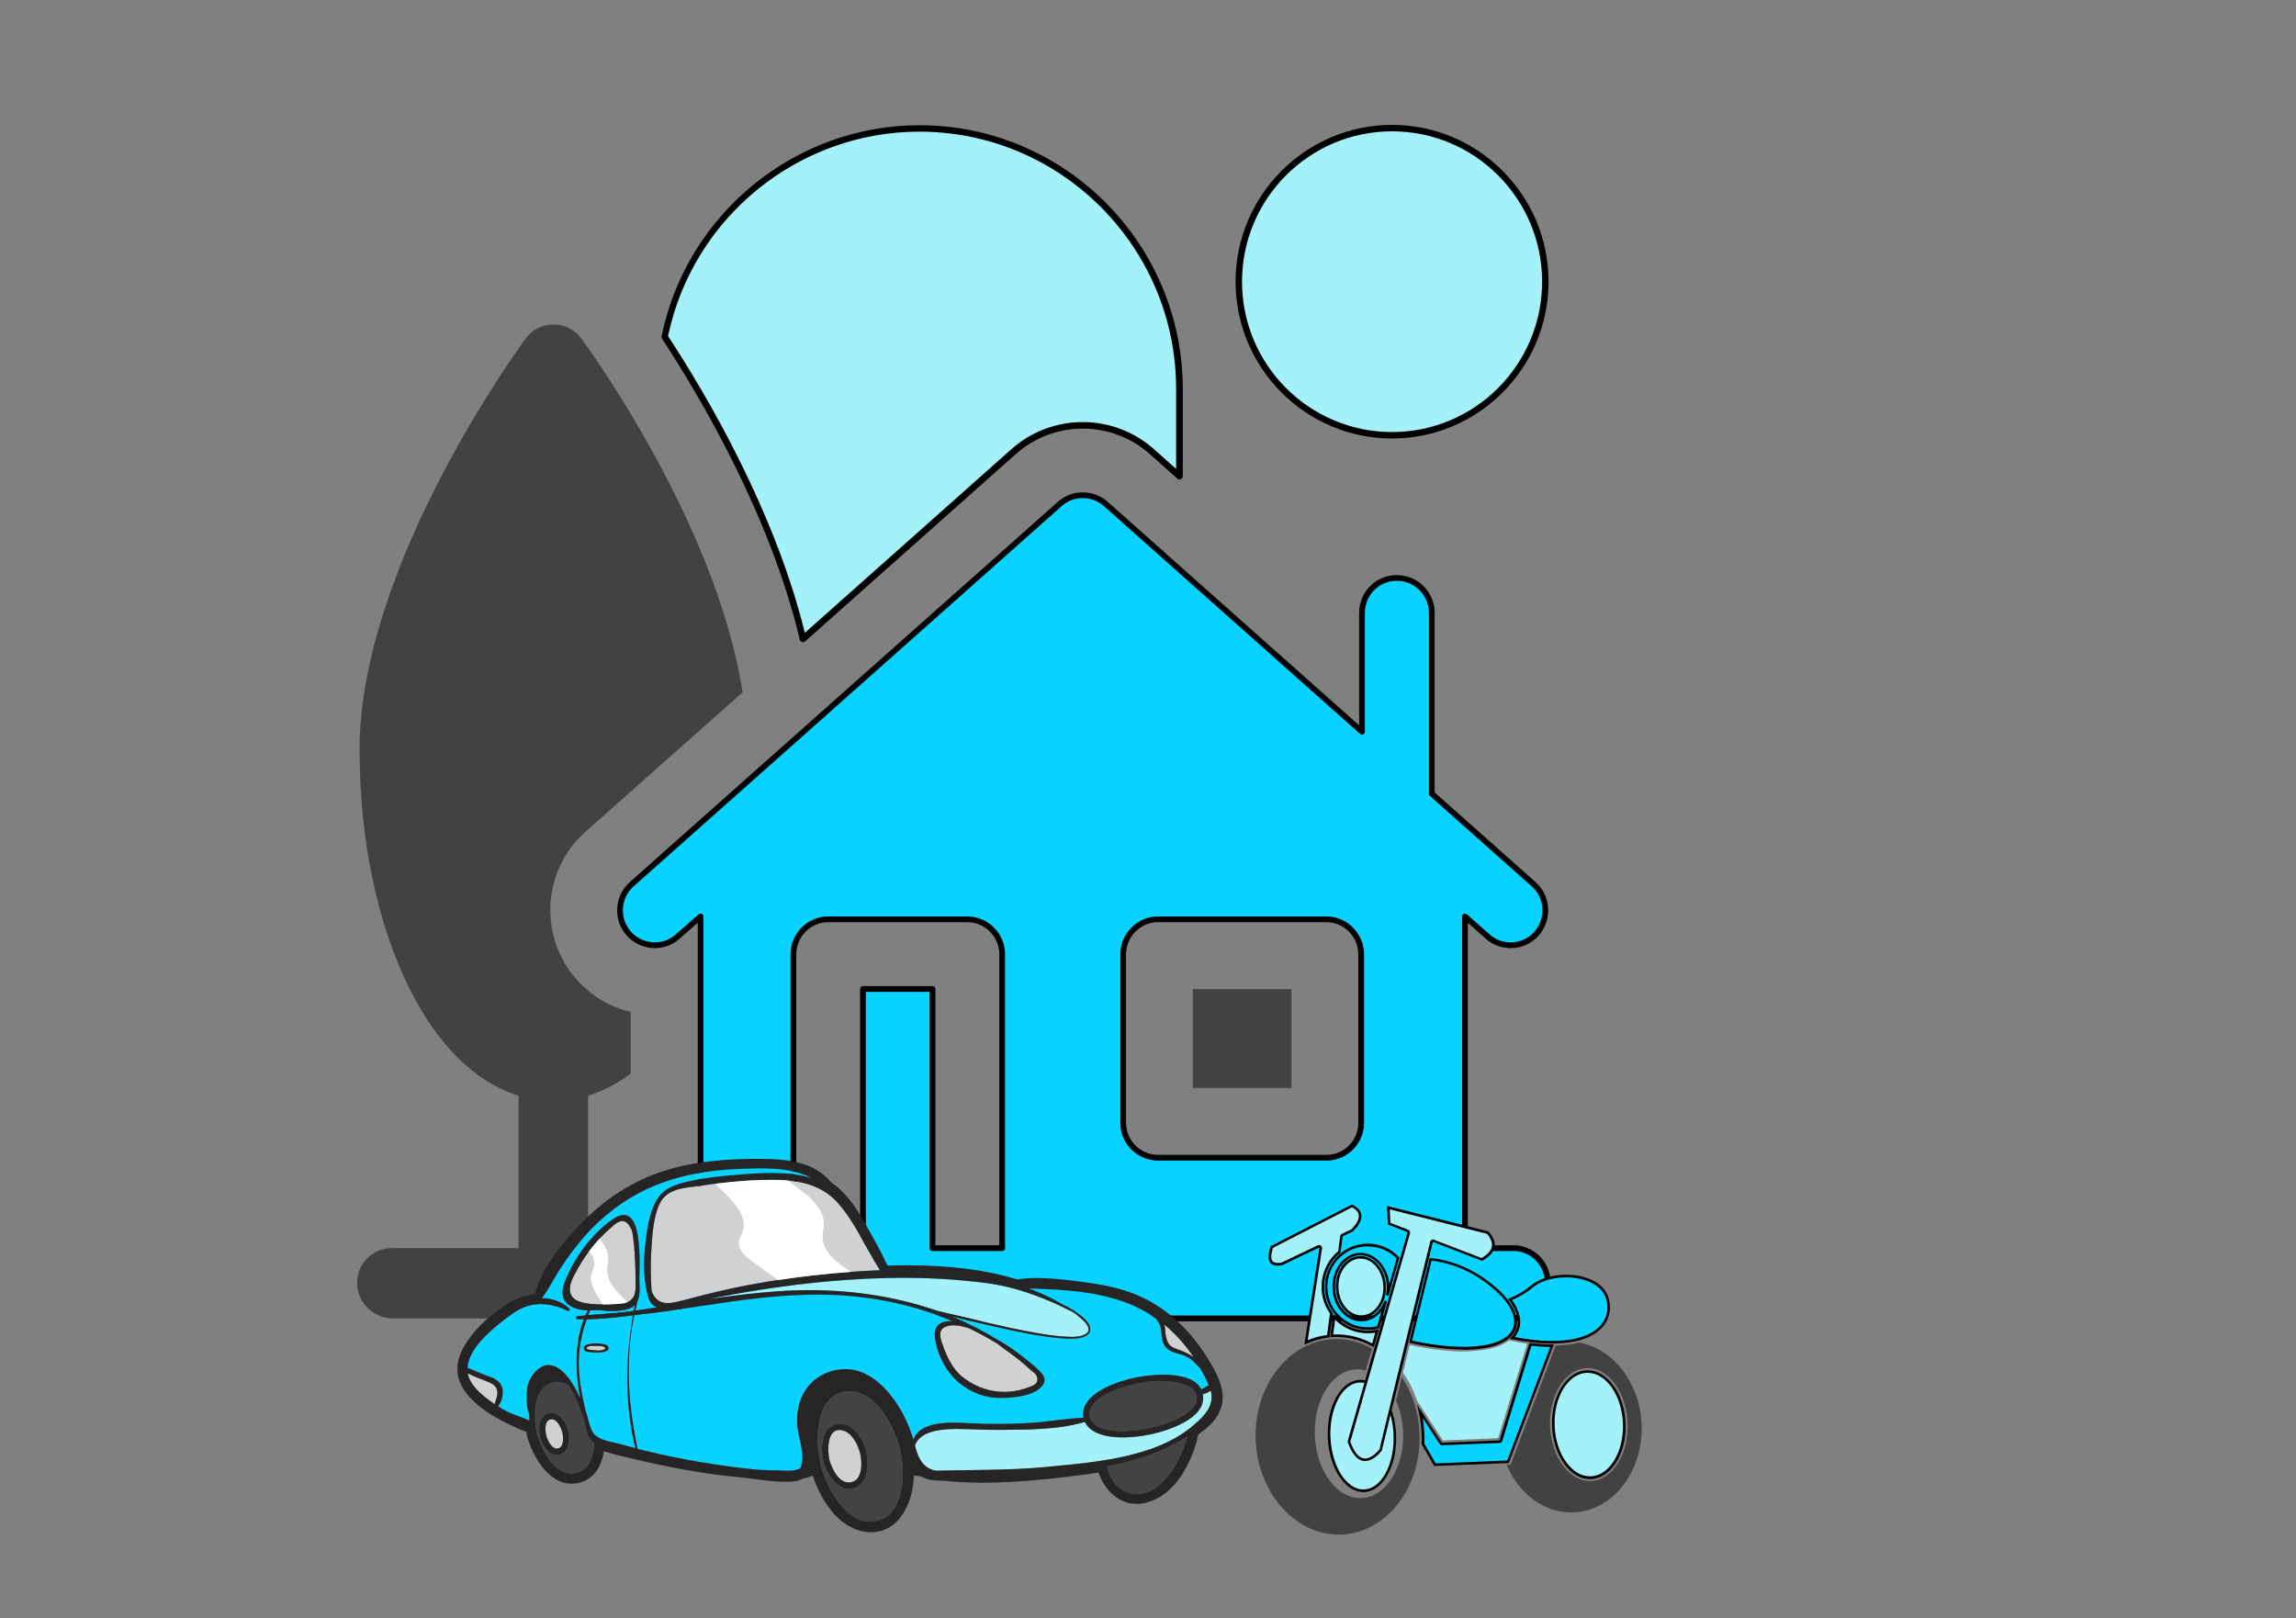 <svg xmlns="http://www.w3.org/2000/svg" id="Layer_1" viewBox="0 0 200 141"><rect x="0" y="0" width="200" height="141" fill="#808080" stroke="none"/><defs><style>      .st0 {        fill: #434244;      }      .st1 {        fill: #fff;      }      .st2 {        fill: #a5f1f9;      }      .st3 {        fill: #424242;      }      .st4 {        fill: #cfd1d2;      }      .st5 {        fill: #272425;      }      .st6, .st7 {        fill: #08d2ff;      }      .st7 {        stroke: #000;        stroke-linecap: round;        stroke-linejoin: round;        stroke-width: .5px;      }    </style></defs><path class="st7" d="M131.79,108.74h-4.18v-28.9l1.97,1.74c.56.52,1.29.77,2.01.77.84,0,1.67-.34,2.26-1.02,1.11-1.27.99-3.19-.25-4.29l-8.88-7.89v-15.75c0-1.69-1.36-3.05-3.05-3.05s-3.03,1.36-3.03,3.05v10.35l-22.31-19.84c-1.15-1.02-2.89-1.02-4.02,0l-37.29,33.13c-1.24,1.11-1.36,3.03-.25,4.29,1.11,1.24,3.03,1.38,4.27.25l1.99-1.74v28.9h-1.92v6.12h72.68c1.67-.05,3.03-1.4,3.03-3.1s-1.36-3.03-3.03-3.03ZM87.31,108.74h-6.08v-22.58h-6.06v22.58h-6.06v-25.6c0-1.67,1.36-3.05,3.03-3.05h12.11c1.69,0,3.05,1.38,3.05,3.05v25.6ZM118.57,97.83c0,1.67-1.36,3.03-3.03,3.03h-14.67c-1.67,0-3.03-1.36-3.03-3.03v-14.69c0-1.67,1.36-3.05,3.03-3.05h14.67c1.67,0,3.03,1.38,3.03,3.05v14.69Z"></path><g><ellipse class="st2" cx="121.26" cy="24.54" rx="13.35" ry="13.38"></ellipse><path d="M121.26,38.2c-7.52,0-13.63-6.13-13.63-13.66s6.12-13.66,13.63-13.66,13.63,6.13,13.63,13.66-6.12,13.66-13.63,13.66ZM121.26,11.44c-7.21,0-13.07,5.87-13.07,13.1s5.86,13.1,13.07,13.1,13.07-5.87,13.07-13.1-5.86-13.1-13.07-13.1Z"></path></g><path class="st3" d="M103.91,86.17h8.59v8.61h-8.59v-8.61Z"></path><g><path class="st2" d="M88.28,39.36c1.67-1.48,3.81-2.3,6.04-2.3s4.37.82,6.04,2.3l2.39,2.13v-7.6c0-12.51-10.16-22.7-22.65-22.7-10.94,0-20.09,7.81-22.19,18.16,3.44,5.23,9.47,15.47,12.04,26.31l18.33-16.3Z"></path><path d="M69.94,55.94s-.06,0-.08-.01c-.09-.03-.17-.11-.19-.2-2.58-10.84-8.63-21.08-12-26.22-.04-.06-.06-.14-.04-.21,2.17-10.66,11.62-18.39,22.47-18.39,12.64,0,22.93,10.31,22.93,22.98v7.6c0,.11-.07.21-.17.26-.1.04-.22.03-.3-.05l-2.39-2.13c-1.61-1.44-3.69-2.23-5.85-2.23s-4.23.79-5.85,2.23h0l-18.33,16.3c-.05.05-.12.07-.19.07ZM58.2,29.29c3.36,5.13,9.27,15.16,11.91,25.84l17.98-15.99c1.72-1.53,3.93-2.37,6.22-2.37s4.51.84,6.22,2.37l1.92,1.71v-6.97c0-12.36-10.03-22.41-22.37-22.41-10.55,0-19.74,7.49-21.89,17.82ZM88.28,39.36h0,0Z"></path></g><path class="st3" d="M51.25,108.74h7.86v6.12h-24.95c-1.69-.05-3.05-1.4-3.05-3.1s1.36-3.03,3.05-3.03h11.01v-13.27c-3.68-1.13-6.98-4.32-9.47-9.27-2.82-5.63-4.38-13.04-4.38-20.86,0-16.02,13.88-35.03,14.46-35.82.56-.79,1.47-1.24,2.44-1.24s1.85.45,2.44,1.24c.52.72,11.73,16.07,14.03,30.8l-13.7,12.16c-3.75,3.34-4.09,9.11-.77,12.86,1.27,1.42,2.92,2.42,4.72,2.82v5.38c-1.18.88-2.42,1.54-3.71,1.92v13.27Z"></path><g><g><ellipse class="st2" cx="118.64" cy="125.1" rx="2.87" ry="4.78" transform="translate(-4.98 4.91) rotate(-2.32)"></ellipse><path d="M118.76,129.99c-.52,0-1.04-.22-1.5-.65-.93-.86-1.53-2.4-1.6-4.12-.05-1.3.2-2.52.72-3.47.53-.96,1.26-1.51,2.06-1.54.02,0,.05,0,.07,0,1.61,0,2.99,2.11,3.1,4.77.05,1.3-.2,2.52-.72,3.47-.52.96-1.26,1.51-2.06,1.54-.03,0-.05,0-.08,0ZM118.52,120.44h-.07c-.72.03-1.39.53-1.87,1.42-.49.91-.74,2.1-.69,3.35.07,1.64.65,3.16,1.52,3.96.42.39.88.59,1.35.59h.07c.72-.03,1.39-.53,1.87-1.42.49-.91.74-2.1.69-3.35-.1-2.53-1.38-4.55-2.87-4.55Z"></path></g><g><ellipse class="st2" cx="118.54" cy="112.12" rx="2.08" ry="2.59" transform="translate(-4.45 4.9) rotate(-2.32)"></ellipse><path d="M118.58,114.82c-.56,0-1.1-.26-1.51-.74-.43-.49-.68-1.16-.71-1.87-.03-.72.17-1.4.55-1.92.39-.53.93-.84,1.52-.86.02,0,.05,0,.07,0,.56,0,1.1.26,1.51.74.43.49.68,1.16.71,1.87.03.72-.17,1.4-.56,1.92-.39.53-.93.84-1.52.86-.02,0-.05,0-.07,0ZM118.51,109.65h-.06c-.52.02-1,.3-1.35.77-.36.48-.54,1.12-.51,1.78.03.66.26,1.28.65,1.73.37.43.85.66,1.34.66h.06c.52-.02,1-.3,1.35-.77.36-.48.54-1.12.51-1.78-.03-.66-.26-1.28-.65-1.73-.37-.43-.85-.66-1.34-.66Z"></path></g><g><path class="st6" d="M115.52,112.25c.07,2,1.75,3.56,3.75,3.49.26,0,.52-.05.78-.11l.65-2.29c-.35.95-1.13,1.63-2.05,1.67-1.3.05-2.42-1.19-2.48-2.78-.06-1.59.94-2.92,2.25-2.97s2.42,1.19,2.48,2.78c.01.28-.01.56-.07.83l.93-3.27c-1.38-1.45-3.67-1.52-5.13-.14-.76.72-1.18,1.74-1.13,2.79h0Z"></path><path d="M119.14,115.85c-.95,0-1.84-.35-2.54-1-.73-.68-1.15-1.6-1.19-2.6h0c-.05-1.08.38-2.13,1.16-2.88,1.5-1.42,3.87-1.36,5.28.14l.05.05-.02.06-.93,3.27-.22-.05c.05-.26.08-.53.07-.81-.06-1.49-1.08-2.67-2.29-2.67-.03,0-.05,0-.08,0-1.24.05-2.2,1.33-2.14,2.86.03.74.3,1.43.75,1.93.43.48.97.74,1.54.74.03,0,.05,0,.08,0,.85-.04,1.6-.64,1.95-1.59l.21.07-.67,2.35-.06.02c-.26.07-.53.11-.8.11-.05,0-.09,0-.14,0ZM119.14,108.58c-.87,0-1.74.32-2.42.96-.74.7-1.14,1.69-1.09,2.71h0c.03.94.43,1.81,1.12,2.44.69.64,1.57.98,2.52.94.23,0,.47-.04.69-.09l.37-1.3c-.43.53-1.02.86-1.67.88-.03,0-.06,0-.08,0-.63,0-1.24-.29-1.71-.81-.49-.55-.77-1.28-.8-2.07-.07-1.65.99-3.03,2.36-3.09.03,0,.06,0,.08,0,1.28,0,2.37,1.19,2.51,2.72l.64-2.23c-.68-.7-1.59-1.05-2.5-1.05Z"></path></g><g><path class="st2" d="M130.06,108.65c-.13.6-.8.97-.99,1.07l-4.2-1.61s0-.02-.02-.02c-.08-.02-.15.04-.17.12l-2.15,8.75-2.28,9.37c-.57.65-1.07.92-1.53.83-.75-.16-1.14-1.33-1.23-1.56l5.21-18.19c.02-.08-.03-.15-.1-.19l-1.61-.62-.06-1.39,8.66,2.17c.4.46.55.88.47,1.26Z"></path><path d="M118.92,127.29c-.07,0-.14,0-.21-.02-.51-.11-.95-.64-1.29-1.58l-.03-.08v-.04s5.22-18.19,5.22-18.19c0-.02-.01-.04-.04-.05l-1.68-.65v-.08s-.07-1.54-.07-1.54l.15.04,8.69,2.18.02.03c.42.49.59.93.5,1.36h0c-.09.43-.44.81-1.04,1.15l-.05.02-.05-.02-4.21-1.62s-.02.02-.02.03l-2.15,8.75-2.3,9.41c-.51.6-.98.89-1.43.89ZM117.62,125.6h0c.32.87.7,1.36,1.13,1.45.43.09.88-.17,1.41-.77l2.27-9.34,2.15-8.75c.01-.06.05-.12.1-.16.06-.04.13-.07.2-.05l.09.02v.03s4.09,1.57,4.09,1.57c.51-.3.81-.62.89-.97.07-.35-.07-.72-.42-1.14l-8.47-2.13.05,1.17,1.54.6c.13.06.2.19.17.32l-5.2,18.16Z"></path></g><g><path class="st6" d="M132.13,115.98c-.1.21-.24.41-.41.57,3.54.72,6.31.42,7.63-.85.64-.61.89-1.41.74-2.31-.19-1.11-1.09-1.66-1.8-1.92-1.56-.58-3.72-.32-4.8.57-.58.49-1.24.88-1.95,1.16.76,1,.97,1.97.59,2.78h0Z"></path><path d="M135.17,117.05c-1.04,0-2.21-.13-3.46-.38l-.21-.04.15-.15c.16-.16.29-.34.38-.54h0c.36-.76.16-1.68-.58-2.66l-.09-.12.14-.06c.7-.28,1.34-.66,1.91-1.14,1.11-.92,3.31-1.18,4.91-.59.74.27,1.67.84,1.87,2.01.16.94-.1,1.77-.77,2.41-.87.83-2.35,1.26-4.26,1.26ZM131.94,116.48c3.41.66,6.07.36,7.33-.85.61-.59.86-1.35.7-2.21-.18-1.06-1.04-1.58-1.73-1.83-1.53-.57-3.63-.32-4.69.55-.55.46-1.17.84-1.84,1.12.72,1.01.9,1.97.52,2.78h0c-.08.16-.18.31-.29.45Z"></path></g><path class="st2" d="M128.04,117.73c-1.46.06-3.24-.12-5.24-.56l-.59,2.42c.53.75.94,1.57,1.23,2.44l2.25,3.46,4.81-.2,2.53-8.23c-.5-.07-1.03-.16-1.57-.28-.74.56-1.9.87-3.41.93h0Z"></path><g><path class="st6" d="M122.87,116.89c2.46.53,4.61.69,6.22.46.97-.14,1.72-.42,2.22-.82,0,0,.02-.01.02-.02.22-.18.41-.4.53-.66.51-1.07-.27-2.55-2.07-3.97-1.58-1.25-3.32-1.97-5.18-2.17l-1.75,7.17Z"></path><path d="M127.51,117.57c-1.35,0-2.93-.19-4.66-.57l-.11-.02,1.8-7.38h.1c1.88.21,3.64.95,5.24,2.21,1.85,1.45,2.63,2.99,2.1,4.11-.13.27-.33.51-.57.7l-.09-.07.07.09c-.52.41-1.29.7-2.28.84-.49.07-1.02.11-1.6.11ZM123.01,116.8c2.4.51,4.49.66,6.06.43.95-.14,1.68-.4,2.17-.79,0,0,.02-.02.04-.03.19-.15.36-.37.48-.61.48-1.02-.28-2.45-2.03-3.83-1.53-1.21-3.22-1.93-5.03-2.14l-1.7,6.97Z"></path></g><g><path class="st2" d="M116.22,114.71l-.22,1.67c.05,0,.11,0,.16,0,1.2-.04,2.39.25,3.44.84l.36-1.26c-1.38.29-2.81-.18-3.74-1.23h0Z"></path><path d="M119.67,117.37l-.12-.07c-1.03-.58-2.2-.86-3.38-.82l-.3.02.27-2.04.16.19c.9,1.02,2.3,1.48,3.63,1.2l.18-.04-.45,1.58ZM116.39,116.25c1.1,0,2.17.27,3.14.79l.27-.94c-1.28.21-2.59-.21-3.5-1.13l-.17,1.29h.03c.08,0,.16,0,.23,0Z"></path></g><g><path class="st2" d="M115.97,114.39c-1.21-1.69-.91-4.03.7-5.34l.18-1.34s.04-.09.08-.11l.85-.4c.55-.54.78-1.02.69-1.42-.09-.42-.54-.65-.69-.72l-6.97,3.57c-.22.65-.23,1.11-.01,1.34.27.29.84.15.92.13l3.13-1.5c.07-.03.16,0,.19.07.01.03.02.06.01.09l-1.28,8.19c.61-.28,1.26-.46,1.93-.54l.26-2.01Z"></path><path d="M113.62,117.14l1.31-8.4s-.04-.04-.05-.04l-3.14,1.5c-.14.04-.74.18-1.05-.15-.25-.26-.25-.75-.01-1.45v-.04s.06-.02.06-.02l7.02-3.6.05.02c.19.09.65.34.76.8.1.44-.14.95-.72,1.52l-.03.02-.85.4s-.02.02-.02.03l-.18,1.39-.03.03c-1.56,1.27-1.86,3.55-.68,5.19l.03.04-.28,2.14h-.09c-.66.09-1.3.27-1.9.54l-.19.09ZM114.9,108.47s.06,0,.09.02c.07.02.12.07.15.13.02.05.03.1.02.15l-1.25,7.99c.54-.23,1.1-.38,1.69-.45l.25-1.88c-1.21-1.71-.89-4.08.72-5.43l.17-1.3c.01-.09.07-.16.14-.2l.83-.4c.51-.51.72-.95.64-1.3-.07-.33-.4-.53-.58-.62l-6.88,3.53c-.19.58-.2,1-.03,1.18.24.24.79.1.81.09l3.12-1.49s.07-.03.11-.03Z"></path></g><g><path class="st2" d="M138.21,119.49c-1.7.07-3,2.2-2.9,4.75.1,2.55,1.57,4.57,3.28,4.5s3-2.2,2.9-4.75c-.1-2.55-1.57-4.57-3.28-4.5h0Z"></path><path d="M138.5,128.86c-.83,0-1.62-.46-2.24-1.32-.63-.87-1.01-2.04-1.06-3.29-.05-1.26.23-2.45.79-3.37.57-.93,1.36-1.46,2.22-1.5.03,0,.06,0,.09,0,1.73,0,3.2,2.04,3.3,4.61.05,1.26-.23,2.45-.79,3.37-.57.93-1.36,1.46-2.22,1.5-.03,0-.06,0-.09,0ZM138.21,119.49v.11c-.78.03-1.5.53-2.03,1.39-.54.88-.81,2.03-.76,3.24.05,1.21.41,2.34,1.02,3.17.58.79,1.3,1.22,2.06,1.22.03,0,.06,0,.08,0,.78-.03,1.51-.53,2.03-1.39.54-.88.81-2.03.76-3.24-.1-2.45-1.47-4.39-3.08-4.39-.03,0-.05,0-.08,0v-.11Z"></path></g><path class="st3" d="M137.48,116.98c-.58.14-1.18.22-1.78.24-.06,0-.12,0-.18,0l-3.91,10.31c-.02.05-.07.09-.13.09h-.24c1.12,2.63,3.39,4.24,5.84,4.14,3.43-.14,6.08-3.58,5.92-7.68-.15-3.61-2.51-6.66-5.51-7.12h0ZM138.6,129.03c-1.86.08-3.47-2.07-3.58-4.78-.11-2.71,1.32-4.98,3.18-5.06s3.47,2.07,3.58,4.78-1.32,4.98-3.18,5.06h0Z"></path><path class="st3" d="M123.15,122.12c-.25-.76-.6-1.47-1.04-2.14l-.5,2.04c.37.87.57,1.79.61,2.73.13,3.09-1.5,5.67-3.62,5.76s-3.95-2.36-4.07-5.45,1.5-5.68,3.62-5.76c.28-.01.56.02.82.09l.54-1.9c-1.01-.59-2.17-.87-3.34-.83-3.93.16-6.98,4.11-6.79,8.8s3.55,8.39,7.48,8.23c3.93-.16,6.98-4.11,6.79-8.81-.04-.93-.2-1.85-.49-2.73,0-.01-.01-.03-.01-.04h0Z"></path><g><path class="st6" d="M135.2,117.24c-.63,0-1.26-.04-1.89-.12l-2.57,8.38c-.02.06-.07.1-.13.1l-4.99.2c-.05,0-.1-.02-.13-.07l-1.79-2.76c.14.62.23,1.26.25,1.9.01.31.01.62,0,.92l1.05,1.81,6.37-.26,3.83-10.11Z"></path><path d="M124.93,127.72l-.03-.06-1.07-1.84v-.03c.02-.3.02-.61,0-.91-.03-.63-.11-1.26-.25-1.88l-.14-.62,2.14,3.29s.03.02.03.02l4.99-.2s.03-.01.03-.02l2.6-8.47h.09c.62.09,1.25.13,1.87.13h.16l-.06.15-3.86,10.18h-.08s-6.44.26-6.44.26ZM124.06,125.76l1,1.73,6.23-.25,3.75-9.89c-.54,0-1.09-.05-1.64-.11l-2.54,8.29c-.03.11-.13.18-.24.18l-4.99.2h0c-.1,0-.18-.04-.23-.12l-1.47-2.26c.08.44.12.89.14,1.34.01.3.01.6,0,.89Z"></path></g></g><g><path class="st4" d="M101.56,116.37c-.05-.27-.04-.55-.1-.83-.01-.06-.03-.11-.04-.16.99.82,1.85,1.79,2.57,2.86-.38-.28-.82-.48-1.33-.66-.69-.25-.93-.38-1.1-1.2Z"></path><path class="st4" d="M66.24,111.77c-1.63.28-3.24.63-4.84,1.03-.8.2-1.6.43-2.4.62-1.21.29-1.82.05-2.24-.92-.07-1.15-.11-2.3-.03-3.46.09-1.29.17-3.01.75-4.19.67-1.34,2.17-1.34,3.46-1.53,1.46-.21,2.93-.39,4.41-.47,2.66-.13,5.63-.24,7.57,1.88,1.58,1.73,2.47,3.98,3.74,5.94-.16,0-.32.01-.48.02-3.33.15-6.65.51-9.94,1.08Z"></path><path class="st0" d="M46.81,125.02c.4,1.35,1.55,3.6,3.31,3.3,1.2-.21,1.59-1.42,1.63-2.64-.71-.47-.67-1.35-.95-2.19-.28-.85-.69-1.96-1.29-2.83-.35-.2-.73-.31-1.15-.27-2.05.2-1.9,3.24-1.55,4.62ZM47.78,123.13c.87-.24,1.52.75,1.71,1.46.19.7.15,1.82-.67,2.11-.88.31-1.51-.67-1.75-1.38,0-.02-.02-.04-.02-.06,0-.02-.01-.04-.01-.06-.15-.71-.12-1.83.74-2.07Z"></path><path class="st4" d="M43.33,121.35c0,.34-.17.66-.24.98-.14-.09-.27-.18-.4-.28-.78-.57-1.77-1.4-1.95-2.41.47.25.99.44,1.48.63.51.2,1.12.4,1.11,1.08Z"></path><path class="st4" d="M88.76,118.48c.35.28.69.57,1.02.88.13.12.42.3.49.46.33.74-.32.91-.76,1.07-2.01.74-4.11.35-5.75-.99-.78-.64-1.29-1.71-1.62-2.64-.19-.53-.49-1.28.09-1.61.63-.35,1.47-.16,2.2.08.84.41,1.67.86,2.47,1.35.6.48,1.26.91,1.86,1.4Z"></path><path class="st2" d="M104.11,124.04c-1.12,1.01-2.49,1.72-3.91,2.21-2.96,1.02-6.18,1.28-9.28,1.57-3.14.29-6.25.22-9.4.31-.55-.11-.98-.37-1.31-.88-.25-.39-.39-.86-.51-1.33.47-1.3,2.42-1.43,3.58-1.43,1.25,0,2.5.09,3.75.08,2.41-.02,5.13,0,7.47-.69.88,1.76,4.25,1.4,5.73,1.08,1.44-.3,4.92-1.39,4.55-3.47,0-.01,0-.02,0-.03.24-.04.48-.17.69-.31.07.3.09.61.04.93-.14.82-.79,1.43-1.39,1.97Z"></path><path class="st0" d="M98.9,120.57c1.11-.25,2.3-.35,3.42-.16.66.11,1.69.36,1.89,1.11.44,1.65-2.91,2.63-3.97,2.87-1.25.28-4.83.79-5.34-1-.14-1.68,2.79-2.55,3.99-2.81Z"></path><path class="st4" d="M47.93,123.66c.54-.15.93.68,1.04,1.07.1.36.2,1.32-.34,1.45-.56.14-.91-.68-1.04-1.07-.09-.39-.21-1.3.34-1.45Z"></path><path class="st4" d="M53.5,113.61c-.45.03-.91.03-1.36.04-.91-.06-2.02-.12-2.38-.82-.39-.74.24-1.72.62-2.4.72-1.29,1.69-2.47,2.8-3.44.17-.15.43-.39.64-.5.71-.37,1.01.31,1.17.59.14.26.18.92.21,1.14.12,1.03.16,2.08.16,3.12,0,.54.09,1.22-.19,1.68-.35.57-1.01.55-1.65.59Z"></path><path class="st4" d="M51.86,117.26c.13,0,.25,0,.38,0,.13,0,.67.09.41.28-.25.19-.95.1-1.25.05-.13-.02-.46-.03-.21-.27.21-.08.44-.08.67-.07Z"></path><g><path class="st6" d="M104.63,121.04c-.82-1.66-4.24-1.32-5.57-1.06-1.52.29-4.97,1.33-4.71,3.47,0,0,0,0,0,0,0,.02,0,.05,0,.07-1.56.05-3.13.36-4.69.45-1.59.09-3.18.11-4.77.04-1.55-.06-4.63-.42-5.34,1.4-.04-.13-.07-.26-.12-.39-.4-1.17-.95-2.3-1.71-3.28-1.07-1.4-2.55-2.59-4.39-2.45-1.42.11-2.71.88-3.38,2.16-.43.82-.58,1.79-.51,2.71.09,1.18.76,2.61.27,3.75-.49.28-1.15.22-1.7.2-.75-.02-1.49-.03-2.24-.09-1.63-.15-3.25-.39-4.86-.66-1.53-.26-3.05-.57-4.55-.93-.28-.07-.55-.14-.83-.2-.45-2.15-.75-4.3-.77-6.51,0-1.13.04-2.25.18-3.37.07-.6.18-1.19.3-1.78.2-.02.41-.05.61-.07,1.64-.18,3.28-.42,4.91-.67,3.59-.55,7.23-1.09,10.87-1.04,3.98.05,7.81.82,11.37,2.32-.91-.07-1.69.24-1.57,1.38.15,1.46,1.02,3.13,2.17,4.03,1.11.86,2.26,1.29,3.66,1.27,1.04-.02,2.59-.15,3.38-.91.76-.73.08-1.32-.55-1.86-.99-.85-2.16-1.75-3.33-2.37-1.22-.76-2.51-1.41-3.83-1.94-.08-.03-.16-.06-.23-.09,1.34.35,2.69.68,4.05.98,1.68.37,3.38.75,5.09.93.61.06,3.12.41,3.12-.75,0-.55-.71-1.08-1.09-1.37-.4-.31-.84-.55-1.3-.76-.94-.56-1.93-1.02-2.95-1.4,3.21.1,6.61.27,9.51,1.69.57.28,1.12.61,1.63.98.13.23.26.46.33.73.09.34.06.68.13,1.02.08.37.22.66.54.9.39.29.89.34,1.33.5.64.24,1.03.7,1.47,1.17.04.08.09.15.13.23.21.38.43.79.59,1.22-.15.08-.3.17-.45.25-.08.04-.16.08-.23.12Z"></path><path class="st2" d="M93.34,114.23c1,.66,2.03,1.58,1.16,2.03-.59.3-1.45.2-2.09.16-.79-.06-1.56-.19-2.34-.33-2.85-.51-5.64-1.25-8.45-1.9-4.46-1.55-9.26-2.03-13.95-1.69-1.96.14-3.92.38-5.87.67.25-.05.51-.11.76-.16,3.63-.7,7.28-1.22,10.97-1.49,1.21-.09,2.42-.15,3.63-.18.03,0,.06,0,.08,0,2.11-.05,4.21,0,6.31.19,1.66.15,3.26.3,4.87.76,1.68.47,3.32,1.14,4.87,1.94.02,0,.03,0,.05,0Z"></path><path class="st6" d="M64.63,102.31c-1.61.11-3.23.29-4.8.65-1.1.25-2.12.64-2.69,1.69-.6,1.11-.78,2.47-.92,3.71-.18,1.59-.18,3.24.3,4.79,0,.02.01.03.02.04.13.33.35.59.7.71-.63.1-1.26.19-1.89.28.05-.25.1-.51.15-.76.31-.57.19-1.39.19-2.08,0-1.23.38-6.81-2.17-5.21-1.67,1.05-3.18,3.04-4,4.81-.36.78-.86,1.85-.16,2.58.43.44,1.13.61,1.85.64-.08.14-.15.29-.22.44-.22.02-.45.04-.67.07-.17.02-.18.26,0,.27.17,0,.35,0,.53,0-.47,1.22-.63,2.6-.62,3.87,0,.99.12,1.99.31,2.98-.1-.21-.21-.43-.32-.64-.47-.86-1.22-2.07-2.3-2.22-.77-.1-1.47.64-1.78,1.29-.21.44-.28.95-.24,1.46-.04.47,0,.95.15,1.4.02.05.03.09.05.14,0,.18,0,.37.01.54-.59-.3-1.27-.45-1.87-.76-.29-.15-.58-.31-.85-.48.44-.6.62-1.56.05-2.13-.34-.35-.86-.47-1.3-.64-.47-.18-.94-.41-1.41-.58.08-1.65,1.91-3.18,3.07-4.1.57-.45,1.22-.95,1.91-1.21,1.23-.47,2.6-.23,3.74.33.11.06.24-.09.14-.18-.66-.62-1.52-.9-2.4-.91.61-.8,1.06-1.73,1.61-2.58.65-1.01,1.37-1.98,2.17-2.88,1.53-1.7,3.36-3.12,5.44-4.08,2.51-1.15,5.23-1.63,7.98-1.72,2.04-.07,4.47-.21,6.31.8-1.91-.61-4.16-.47-6.06-.33Z"></path><path class="st6" d="M50.99,122.82c.25.64.35,1.72.84,2.21.51.5,1.71.64,2.39.83.37.1.74.2,1.11.3-.52-2.09-.73-4.3-.7-6.45.01-1.15.11-2.31.25-3.45.07-.56.14-1.12.24-1.67-1.33.16-2.69.34-4.03.36-.47,1.3-.72,2.61-.69,4.03.03,1.31.28,2.58.57,3.84,0,0,0,0,0,0ZM51.73,117.82c-.23-.01-.64-.01-.81-.19-.1-.11-.08-.24,0-.34.09-.12.23-.16.38-.17.34-.11.77-.08,1.09-.04.2.03.54.07.61.3.05.16-.05.26-.18.32-.31.15-.77.15-1.1.13Z"></path><path class="st6" d="M54.67,114.28c-1.14.15-2.29.2-3.44.3.05-.14.11-.28.17-.42.23,0,.46-.01.68-.03.93.12,1.89.16,2.69-.11.23-.08.4-.19.53-.33-.04.17-.08.35-.11.52-.18.02-.35.05-.53.07Z"></path></g><path class="st0" d="M103.42,125.15c-.02.08-.04.16-.06.24-.56,1.94-2.26,5.19-4.79,4.71-1.22-.23-1.86-1.18-2.15-2.34,2.46-.47,4.87-1.23,6.99-2.61,0,0,0,0,.01,0Z"></path><path class="st0" d="M71.53,127.81c.57,1.94,2.36,5.37,4.93,4.66,2.55-.7,2.39-4.58,1.85-6.52-.54-1.94-2.25-5.15-4.74-4.7-2.75.49-2.54,4.61-2.04,6.57ZM72.9,124.07c1.31-.26,2.24,1.25,2.53,2.31.3,1.07.26,2.94-1.08,3.31-1.36.38-2.29-1.24-2.62-2.29-.26-1.09-.27-3.03,1.17-3.32Z"></path><path class="st4" d="M73.35,124.61c.83.15,1.35,1.19,1.55,1.91.22.81.29,2.55-.89,2.63-.95.07-1.52-1.17-1.75-1.91-.18-.77-.29-2.89,1.08-2.64Z"></path><path class="st5" d="M106.42,122.45c.38-1.54-.59-3.09-1.29-4.22-1.6-2.57-3.75-4.46-6.23-5.47-1.65-.67-3.4-.93-5.06-1.14-1.17-.15-2.32-.28-3.48-.28-.63,0-1.21.04-1.76.12-2.71-.83-5.85-1.23-9.6-1.23-.54,0-1.11,0-1.69.03-.57-1.23-1.24-2.41-1.88-3.55-.59-1.04-1.31-2.23-2.32-3.15-.22-.2-.46-.38-.71-.55-1.46-1.8-3.84-2.05-6.21-2.05-.28,0-.55,0-.82,0-3.45.04-6.25.5-8.57,1.42-2.25.89-4.32,2.29-6.14,4.17-2.25,2.31-3.58,4.34-4.06,6.19-.78.08-1.56.34-2.22.74-1.21.74-2.87,1.99-3.93,3.78-.97,1.64-.78,3.18.56,4.57.78.8,1.8,1.51,3.04,2.11.09.04.18.09.29.14.42.21.96.49,1.5.64.03.18.07.36.11.53.44,1.5,1.75,4.01,3.85,4.01,0,0,0,0,0,0,.23,0,.47-.03.71-.1,1.14-.31,1.87-1.28,2.09-2.73.97.31,1.98.54,2.96.76.21.05.41.09.62.14,2.89.67,5.7,1.14,8.34,1.38.43.04.87.1,1.33.16.84.11,1.71.22,2.55.22.14,0,.28,0,.41,0,.47-.02.86-.12,1.17-.29.18-.02.35-.07.48-.12.12-.04.23-.08.33-.13.82,2.43,2.51,4.86,5,4.94.04,0,.08,0,.11,0,2.15,0,3.37-2.07,3.64-4.12.03-.26.05-.53.06-.82.14,0,.28.02.4.04.14.03.28.07.42.12h0c.51.28,1.07.28,1.61.28h.04c1.13.12,2.29.18,3.56.18,2.91,0,5.9-.33,8.44-.65.56-.07,1.1-.15,1.61-.24.59,1.68,1.87,2.74,3.33,2.74.29,0,.58-.04.88-.12,2.76-.75,3.96-3.95,4.34-5.28.05-.2.1-.41.14-.64.87-.61,1.77-1.39,2.05-2.54ZM96.42,127.76c2.46-.47,4.87-1.23,6.99-2.61,0,0,0,0,.01,0-.02.08-.04.16-.06.24-.56,1.94-2.26,5.19-4.79,4.71-1.22-.23-1.86-1.18-2.15-2.34ZM73.57,121.25c2.49-.45,4.21,2.77,4.74,4.7.54,1.94.69,5.82-1.85,6.52-2.57.71-4.36-2.72-4.93-4.66-.5-1.95-.71-6.07,2.04-6.57ZM51.83,125.03c-.49-.48-.59-1.57-.84-2.21,0,0,0,0,0,0-.3-1.26-.54-2.53-.57-3.84-.03-1.42.22-2.74.69-4.03,1.34-.03,2.69-.2,4.03-.36-.1.55-.17,1.11-.24,1.67-.14,1.14-.24,2.3-.25,3.45-.02,2.15.18,4.36.7,6.45-.37-.09-.74-.19-1.11-.3-.68-.19-1.88-.33-2.39-.83ZM55.31,113.68c-.04.17-.08.35-.11.52-.18.02-.35.05-.53.07-1.14.15-2.29.2-3.44.3.05-.14.11-.28.17-.42.23,0,.46-.01.68-.03.93.12,1.89.16,2.69-.11.23-.08.4-.19.53-.33ZM55.15,113.02c-.35.57-1.01.55-1.65.59-.45.03-.91.03-1.36.04-.91-.06-2.02-.12-2.38-.82-.39-.74.24-1.72.62-2.4.72-1.29,1.69-2.47,2.8-3.44.17-.15.43-.39.64-.5.71-.37,1.01.31,1.17.59.14.26.18.92.21,1.14.12,1.03.16,2.08.16,3.12,0,.54.09,1.22-.19,1.68ZM48.36,120.4c.42-.04.81.07,1.15.27.6.87,1,1.97,1.29,2.83.28.84.24,1.73.95,2.19-.04,1.22-.44,2.43-1.63,2.64-1.76.3-2.9-1.95-3.31-3.3-.35-1.38-.5-4.43,1.55-4.62ZM40.74,119.64c.47.25.99.44,1.48.63.51.2,1.12.4,1.11,1.08,0,.34-.17.66-.24.98-.14-.09-.27-.18-.4-.28-.78-.57-1.77-1.4-1.95-2.41ZM70.69,102.64c-1.91-.61-4.16-.47-6.06-.33-1.61.11-3.23.29-4.8.65-1.1.25-2.12.64-2.69,1.69-.6,1.11-.78,2.47-.92,3.71-.18,1.59-.18,3.24.3,4.79,0,.02.01.03.02.04.13.33.35.59.7.71-.63.1-1.26.19-1.89.28.05-.25.1-.51.15-.76.31-.57.19-1.39.19-2.08,0-1.23.38-6.81-2.17-5.21-1.67,1.05-3.18,3.04-4,4.81-.36.78-.86,1.85-.16,2.58.43.44,1.13.61,1.85.64-.08.14-.15.29-.22.44-.22.02-.45.04-.67.07-.17.02-.18.26,0,.27.17,0,.35,0,.53,0-.47,1.22-.63,2.6-.62,3.87,0,.99.12,1.99.31,2.98-.1-.21-.21-.43-.32-.64-.47-.86-1.22-2.07-2.3-2.22-.77-.1-1.47.64-1.78,1.29-.21.44-.28.95-.24,1.46-.04.47,0,.95.15,1.4.02.05.03.09.05.14,0,.18,0,.37.01.54-.59-.3-1.27-.45-1.87-.76-.29-.15-.58-.31-.85-.48.44-.6.62-1.56.05-2.13-.34-.35-.86-.47-1.3-.64-.47-.18-.94-.41-1.41-.58.08-1.65,1.91-3.18,3.07-4.1.57-.45,1.22-.95,1.91-1.21,1.23-.47,2.6-.23,3.74.33.11.06.24-.09.14-.18-.66-.62-1.52-.9-2.4-.91.61-.8,1.06-1.73,1.61-2.58.65-1.01,1.37-1.98,2.17-2.88,1.53-1.7,3.36-3.12,5.44-4.08,2.51-1.15,5.23-1.63,7.98-1.72,2.04-.07,4.47-.21,6.31.8ZM76.65,110.66c-.16,0-.32.01-.48.02-3.33.15-6.65.51-9.94,1.08-1.63.28-3.24.63-4.84,1.03-.8.2-1.6.43-2.4.62-1.21.29-1.82.05-2.24-.92-.07-1.15-.11-2.3-.03-3.46.09-1.29.17-3.01.75-4.19.67-1.34,2.17-1.34,3.46-1.53,1.46-.21,2.93-.39,4.41-.47,2.66-.13,5.63-.24,7.57,1.88,1.58,1.73,2.47,3.98,3.74,5.94ZM93.29,114.23s.03,0,.05,0c1,.66,2.03,1.58,1.16,2.03-.59.3-1.45.2-2.09.16-.79-.06-1.56-.19-2.34-.33-2.85-.51-5.64-1.25-8.45-1.9-4.46-1.55-9.26-2.03-13.95-1.69-1.96.14-3.92.38-5.87.67.25-.05.51-.11.76-.16,3.63-.7,7.28-1.22,10.97-1.49,1.21-.09,2.42-.15,3.63-.18.03,0,.06,0,.08,0,2.11-.05,4.21,0,6.31.19,1.66.15,3.26.3,4.87.76,1.68.47,3.32,1.14,4.87,1.94ZM103.98,118.24c-.38-.28-.82-.48-1.33-.66-.69-.25-.93-.38-1.1-1.2-.05-.27-.04-.55-.1-.83-.01-.06-.03-.11-.04-.16.99.82,1.85,1.79,2.57,2.86ZM105.32,120.67c-.15.08-.3.17-.45.25-.08.04-.16.08-.23.12-.82-1.66-4.24-1.32-5.57-1.06-1.52.29-4.97,1.33-4.71,3.47,0,0,0,0,0,0,0,.02,0,.05,0,.07-1.56.05-3.13.36-4.69.45-1.59.09-3.18.11-4.77.04-1.55-.06-4.63-.42-5.34,1.4-.04-.13-.07-.26-.12-.39-.4-1.17-.95-2.3-1.71-3.28-1.07-1.4-2.55-2.59-4.39-2.45-1.42.11-2.71.88-3.38,2.16-.43.82-.58,1.79-.51,2.71.09,1.18.76,2.61.27,3.75-.49.28-1.15.22-1.7.2-.75-.02-1.49-.03-2.24-.09-1.63-.15-3.25-.39-4.86-.66-1.53-.26-3.05-.57-4.55-.93-.28-.07-.55-.14-.83-.2-.45-2.15-.75-4.3-.77-6.51,0-1.13.04-2.25.18-3.37.07-.6.18-1.19.3-1.78.2-.02.41-.05.61-.07,1.64-.18,3.28-.42,4.91-.67,3.59-.55,7.23-1.09,10.87-1.04,3.98.05,7.81.82,11.37,2.32-.91-.07-1.69.24-1.57,1.38.15,1.46,1.02,3.13,2.17,4.03,1.11.86,2.26,1.29,3.66,1.27,1.04-.02,2.59-.15,3.38-.91.76-.73.08-1.32-.55-1.86-.99-.85-2.16-1.75-3.33-2.37-1.22-.76-2.51-1.41-3.83-1.94-.08-.03-.16-.06-.23-.09,1.34.35,2.69.68,4.05.98,1.68.37,3.38.75,5.09.93.61.06,3.12.41,3.12-.75,0-.55-.71-1.08-1.09-1.37-.4-.31-.84-.55-1.3-.76-.94-.56-1.93-1.02-2.95-1.4,3.21.1,6.61.27,9.51,1.69.57.28,1.12.61,1.63.98.13.23.26.46.33.73.09.34.06.68.13,1.02.08.37.22.66.54.9.39.29.89.34,1.33.5.64.24,1.03.7,1.47,1.17.04.08.09.15.13.23.21.38.43.79.59,1.22ZM86.91,117.08c.6.48,1.26.91,1.86,1.4.35.28.69.57,1.02.88.13.12.42.3.49.46.33.74-.32.91-.76,1.07-2.01.74-4.11.35-5.75-.99-.78-.64-1.29-1.71-1.62-2.64-.19-.53-.49-1.28.09-1.61.63-.35,1.47-.16,2.2.08.84.41,1.67.86,2.47,1.35ZM98.9,120.57c1.11-.25,2.3-.35,3.42-.16.66.11,1.69.36,1.89,1.11.44,1.65-2.91,2.63-3.97,2.87-1.25.28-4.83.79-5.34-1-.14-1.68,2.79-2.55,3.99-2.81ZM105.5,122.07c-.14.82-.79,1.43-1.39,1.97-1.12,1.01-2.49,1.72-3.91,2.21-2.96,1.02-6.18,1.28-9.28,1.57-3.14.29-6.25.22-9.4.31-.55-.11-.98-.37-1.31-.88-.25-.39-.39-.86-.51-1.33.47-1.3,2.42-1.43,3.58-1.43,1.25,0,2.5.09,3.75.08,2.41-.02,5.13,0,7.47-.69.88,1.76,4.25,1.4,5.73,1.08,1.44-.3,4.92-1.39,4.55-3.47,0-.01,0-.02,0-.03.24-.04.48-.17.69-.31.07.3.09.61.04.93Z"></path><path class="st5" d="M72.9,124.07c-1.44.29-1.42,2.23-1.17,3.32.33,1.05,1.26,2.67,2.62,2.29,1.33-.37,1.37-2.24,1.08-3.31-.29-1.06-1.22-2.57-2.53-2.31ZM73.35,124.61c.83.15,1.35,1.19,1.55,1.91.22.81.29,2.55-.89,2.63-.95.07-1.52-1.17-1.75-1.91-.18-.77-.29-2.89,1.08-2.64Z"></path><path class="st5" d="M47.04,125.2s0,.04.01.06c0,.02.01.04.02.06.24.71.87,1.69,1.75,1.38.82-.29.86-1.41.67-2.11-.19-.7-.84-1.7-1.71-1.46-.86.24-.89,1.35-.74,2.07ZM47.93,123.66c.54-.15.93.68,1.04,1.07.1.36.2,1.32-.34,1.45-.56.14-.91-.68-1.04-1.07-.09-.39-.21-1.3.34-1.45Z"></path><path class="st5" d="M50.91,117.63c.17.18.58.18.81.19.33.02.79.02,1.1-.13.13-.06.24-.16.18-.32-.08-.23-.42-.27-.61-.3-.32-.04-.75-.07-1.09.04-.15.02-.29.06-.38.17-.09.11-.11.24,0,.34ZM51.2,117.33c.21-.08.44-.08.67-.07.13,0,.25,0,.38,0,.13,0,.67.09.41.28-.25.19-.95.1-1.25.05-.13-.02-.46-.03-.21-.27Z"></path><path class="st1" d="M65.35,102.85c1.06-.05,2.16-.1,3.23,0,.52.34,1.02.71,1.5,1.1.82.66,1.65,1.52,1.68,2.57.01.44-.12.87-.1,1.31.05,1.24,1.18,2.11,2.2,2.81.08.06.17.11.25.17-2.12.15-4.24.39-6.34.71l-2.19-1.58c-.61-.44-1.29-1.03-1.21-1.78.04-.36.26-.67.36-1.02.26-.92-.36-1.84-.98-2.55-.46-.53-.96-1-1.47-1.45,1.02-.13,2.04-.23,3.06-.29Z"></path><path class="st1" d="M54.48,113.26c.06.06.13.12.2.18-.34.15-.76.15-1.18.18-.34.02-.68.03-1.01.03-.17-.28-.34-.57-.51-.86-.3-.54-.6-1.15-.47-1.75.07-.33.26-.63.27-.97.01-.4-.23-.75-.47-1.06.29-.39.6-.75.93-1.11.38.52.74,1.09.75,1.73,0,.31-.08.62-.09.93-.03,1.08.78,1.97,1.58,2.7Z"></path></g></svg>